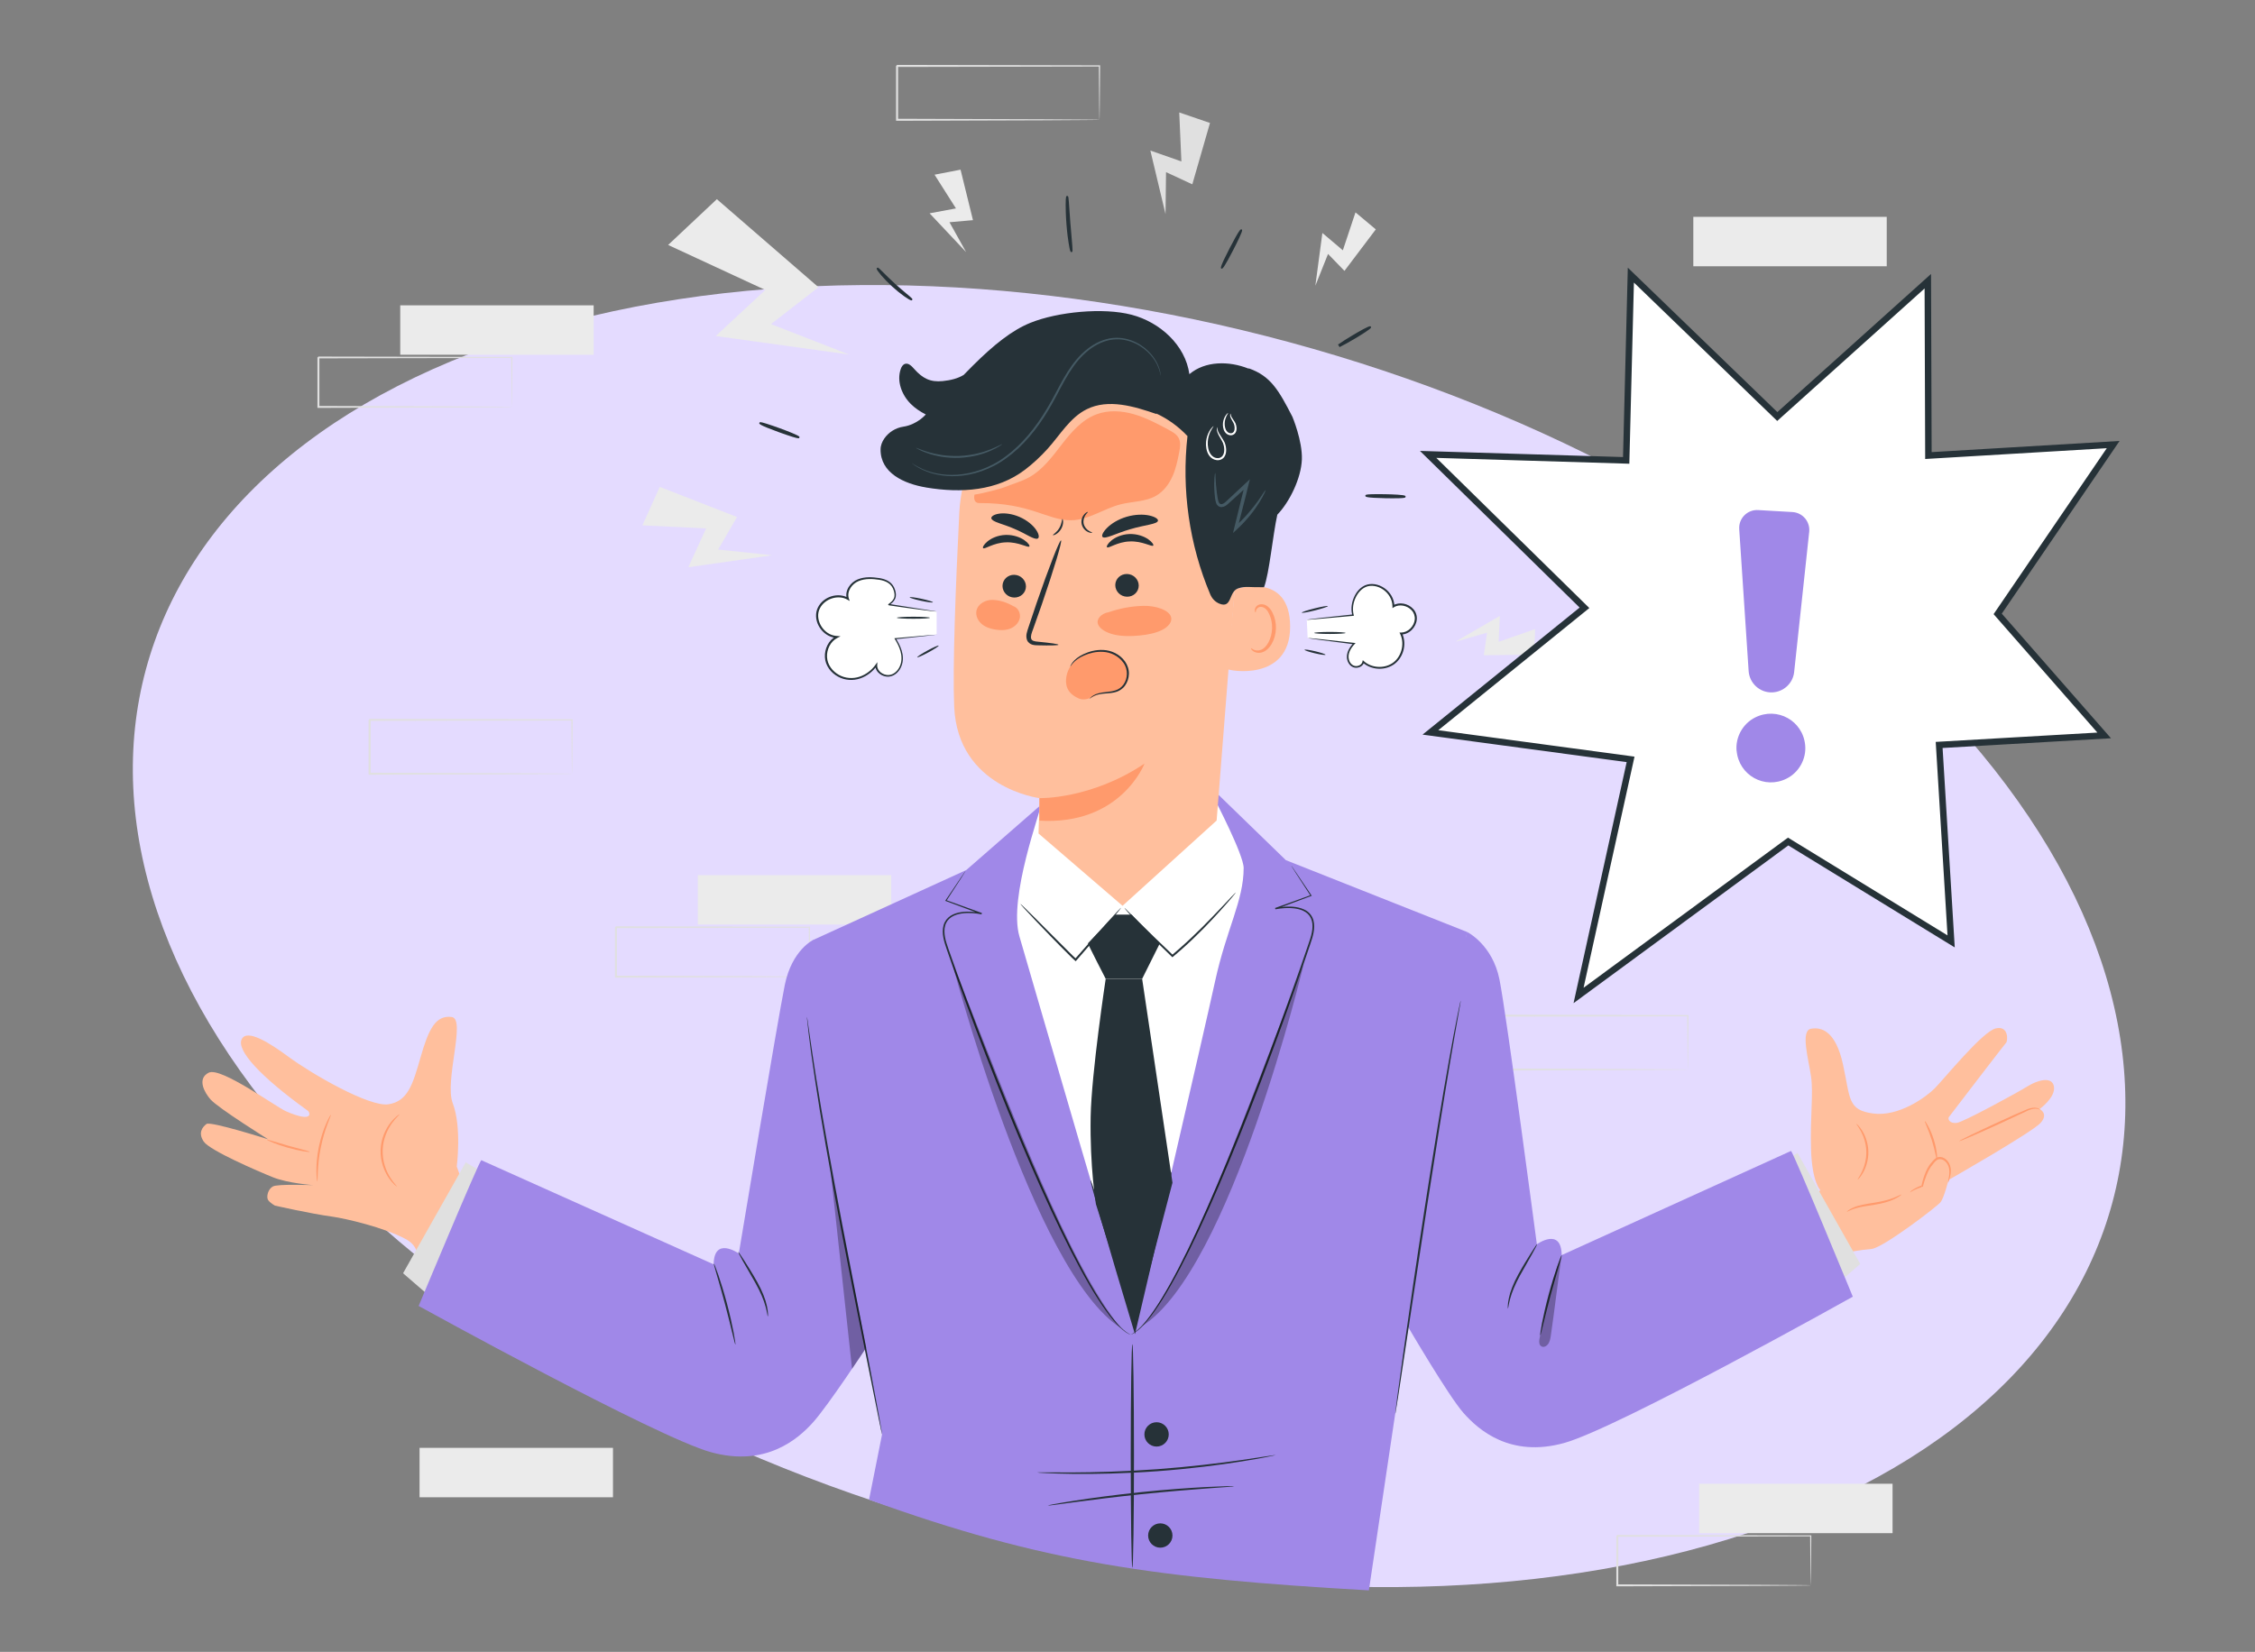 <svg width="696" height="510" viewBox="0 0 696 510" fill="none" xmlns="http://www.w3.org/2000/svg">
<rect x="0" y="0" width="696" height="510" fill="#808080" stroke="none"/>
<g clip-path="url(#clip0_3204_1944)">
<path d="M539.824 473.181C672.766 428.796 694.88 310.367 589.22 208.643C483.559 106.919 290.131 60.437 157.176 104.819C24.234 149.204 2.12 267.633 107.78 369.357C213.441 471.081 406.869 517.563 539.824 473.181Z" fill="#E4DBFF"/>
<path d="M206.219 75.627L221.253 61.496L252.63 88.679L237.96 100.059L262.087 109.464L220.913 103.743L236.214 89.528L206.219 75.627Z" fill="#EBEBEB"/>
<path d="M198.289 162.193L203.636 150.316L227.484 159.624L221.653 169.658L238.396 171.428L212.45 175.124L217.943 163.138L198.289 162.193Z" fill="#EBEBEB"/>
<path d="M288.445 53.933L296.472 52.382L300.303 67.967L293.053 68.609L298.193 77.832L286.918 65.858L295.053 64.343L288.445 53.933Z" fill="#EBEBEB"/>
<path d="M418.369 65.568L424.638 70.816L414.963 83.626L409.895 78.403L405.978 88.219L408.149 71.931L414.465 77.275L418.369 65.568Z" fill="#EBEBEB"/>
<path d="M363.968 34.713L373.461 37.961L368.005 56.903L359.894 53.146L359.736 66.101L355.056 46.48L364.635 49.837L363.968 34.713Z" fill="#E0E0E0"/>
<path d="M473.814 194.224L473.511 202.114L457.979 202.295L458.986 195.327L449.165 198.138L462.914 190.164L462.55 198.151L473.814 194.224Z" fill="#EBEBEB"/>
<path d="M569.535 245.1C569.535 245.1 569.523 244.991 569.511 244.785C569.511 244.555 569.499 244.264 569.487 243.9C569.487 243.088 569.462 241.961 569.438 240.507C569.414 237.538 569.377 233.26 569.329 227.867L569.535 228.073C554.756 228.097 531.247 228.145 504.791 228.206C504.937 228.061 504.464 228.533 505.119 227.879V230.085C505.119 230.824 505.119 231.551 505.119 232.278C505.119 233.744 505.119 235.187 505.119 236.629C505.119 239.501 505.119 242.337 505.119 245.1L504.791 244.773C523.232 244.833 539.358 244.882 550.936 244.918C556.695 244.955 561.327 244.991 564.552 245.015C566.128 245.039 567.353 245.052 568.238 245.064C568.638 245.064 568.953 245.076 569.196 245.088C569.414 245.088 569.535 245.1 569.535 245.112C569.535 245.112 569.438 245.124 569.232 245.136C568.989 245.136 568.686 245.136 568.311 245.161C567.45 245.161 566.237 245.185 564.697 245.209C561.485 245.233 556.889 245.258 551.155 245.306C539.527 245.342 523.317 245.391 504.791 245.452H504.464V245.124C504.464 242.349 504.464 239.525 504.464 236.653C504.464 235.211 504.464 233.769 504.464 232.302C504.464 231.575 504.464 230.836 504.464 230.109V229.006V228.448V227.927V227.903C505.119 227.237 504.646 227.709 504.803 227.564C531.247 227.612 554.768 227.661 569.547 227.697H569.753V227.903C569.705 233.345 569.668 237.659 569.644 240.665C569.62 242.095 569.608 243.21 569.596 244.009C569.596 244.361 569.584 244.64 569.571 244.858C569.571 245.052 569.559 245.136 569.547 245.136L569.535 245.1Z" fill="#E0E0E0"/>
<path d="M578.313 227.867C578.313 227.867 578.301 227.746 578.289 227.54C578.289 227.298 578.277 226.995 578.265 226.631C578.252 225.783 578.228 224.631 578.204 223.177C578.168 220.159 578.131 215.893 578.071 210.646L578.313 210.888C568.238 210.913 554.525 210.949 539.418 210.985C539.127 211.276 539.818 210.585 539.746 210.658V212.912C539.746 213.664 539.746 214.403 539.746 215.142C539.746 216.621 539.746 218.087 539.746 219.529C539.746 222.414 539.746 225.201 539.746 227.879L539.43 227.564C550.658 227.625 560.333 227.673 567.256 227.71C570.675 227.746 573.415 227.77 575.367 227.794C576.276 227.807 577.004 227.819 577.549 227.831C578.046 227.843 578.313 227.855 578.325 227.867C578.337 227.879 578.095 227.891 577.622 227.904C577.088 227.904 576.385 227.928 575.5 227.94C573.572 227.964 570.857 227.988 567.462 228.025C560.478 228.061 550.742 228.11 539.418 228.17H539.103V227.855C539.103 225.177 539.103 222.377 539.103 219.505C539.103 218.063 539.103 216.596 539.103 215.118C539.103 214.379 539.103 213.627 539.103 212.888V211.761V211.191V210.658V210.634C539.03 210.694 539.734 210.004 539.43 210.294C554.537 210.331 568.25 210.367 578.325 210.391H578.568V210.634C578.519 215.942 578.471 220.256 578.434 223.31C578.41 224.74 578.386 225.88 578.374 226.716C578.362 227.491 578.337 227.879 578.325 227.867H578.313Z" fill="#E0E0E0"/>
<path d="M275.072 270.187H215.372V285.444H275.072V270.187Z" fill="#EBEBEB"/>
<path d="M249.818 301.514C249.818 301.514 249.818 301.417 249.793 301.236C249.793 301.029 249.793 300.775 249.769 300.448C249.769 299.733 249.745 298.727 249.721 297.442C249.696 294.812 249.66 291.019 249.624 286.244L249.805 286.426C236.178 286.45 214.499 286.499 190.105 286.547C190.239 286.414 189.802 286.838 190.408 286.256V287.238V288.22C190.408 288.874 190.408 289.516 190.408 290.171C190.408 291.468 190.408 292.752 190.408 294.025C190.408 296.57 190.408 299.078 190.408 301.526L190.105 301.236C207.104 301.284 221.98 301.332 232.65 301.369C237.96 301.405 242.228 301.429 245.21 301.454C246.653 301.466 247.793 301.478 248.605 301.49C248.969 301.49 249.26 301.502 249.49 301.514C249.696 301.514 249.793 301.526 249.805 301.538C249.805 301.538 249.721 301.551 249.527 301.563C249.308 301.563 249.029 301.563 248.678 301.587C247.878 301.587 246.762 301.611 245.344 301.623C242.385 301.648 238.142 301.672 232.856 301.708C222.138 301.745 207.188 301.781 190.105 301.841H189.802V301.551C189.802 299.103 189.802 296.594 189.802 294.049C189.802 292.776 189.802 291.492 189.802 290.195C189.802 289.553 189.802 288.898 189.802 288.244V286.317V286.293C190.408 285.699 189.972 286.123 190.105 285.99C214.487 286.038 236.166 286.075 249.805 286.099H249.987V286.281C249.939 291.104 249.914 294.921 249.89 297.588C249.866 298.86 249.854 299.842 249.842 300.545C249.842 300.848 249.83 301.102 249.818 301.296C249.818 301.466 249.805 301.538 249.793 301.538L249.818 301.514Z" fill="#E0E0E0"/>
<path d="M584.133 458.081H524.433V473.339H584.133V458.081Z" fill="#EBEBEB"/>
<path d="M558.89 489.421C558.89 489.421 558.89 489.325 558.866 489.143C558.866 488.937 558.866 488.682 558.842 488.355C558.842 487.64 558.817 486.634 558.793 485.349C558.769 482.72 558.732 478.926 558.696 474.151L558.878 474.333C545.25 474.357 523.572 474.406 499.178 474.454C499.311 474.321 498.875 474.745 499.481 474.164V475.145V476.127C499.481 476.781 499.481 477.424 499.481 478.078C499.481 479.375 499.481 480.659 499.481 481.932C499.481 484.477 499.481 486.986 499.481 489.434L499.178 489.143C516.176 489.191 531.053 489.24 541.722 489.276C547.032 489.312 551.3 489.337 554.283 489.361C555.726 489.373 556.865 489.385 557.678 489.397C558.041 489.397 558.332 489.409 558.563 489.421C558.769 489.421 558.866 489.434 558.878 489.446C558.878 489.446 558.793 489.458 558.599 489.47C558.381 489.47 558.102 489.47 557.75 489.494C556.95 489.494 555.835 489.518 554.416 489.531C551.458 489.555 547.214 489.579 541.928 489.615C531.21 489.652 516.261 489.688 499.178 489.749H498.875V489.458C498.875 487.01 498.875 484.501 498.875 481.956C498.875 480.684 498.875 479.399 498.875 478.102C498.875 477.46 498.875 476.806 498.875 476.151V474.224V474.2C499.481 473.606 499.044 474.03 499.178 473.897C523.56 473.945 545.238 473.982 558.878 474.006H559.06V474.188C559.011 479.011 558.987 482.829 558.963 485.495C558.939 486.767 558.926 487.749 558.914 488.452C558.914 488.755 558.902 489.009 558.89 489.203C558.89 489.373 558.878 489.446 558.866 489.446L558.89 489.421Z" fill="#E0E0E0"/>
<path d="M189.196 447H129.496V462.258H189.196V447Z" fill="#EBEBEB"/>
<path d="M582.338 66.949H522.638V82.207H582.338V66.949Z" fill="#EBEBEB"/>
<path d="M183.231 94.266H123.531V109.524H183.231V94.266Z" fill="#EBEBEB"/>
<path d="M157.988 125.606C157.988 125.606 157.988 125.509 157.964 125.327C157.964 125.121 157.964 124.867 157.94 124.54C157.94 123.825 157.915 122.819 157.891 121.534C157.867 118.904 157.83 115.111 157.794 110.336L157.976 110.518C144.348 110.542 122.67 110.59 98.276 110.639C98.409 110.506 97.973 110.93 98.579 110.348V111.33V112.311C98.579 112.966 98.579 113.608 98.579 114.263C98.579 115.559 98.579 116.844 98.579 118.116C98.579 120.661 98.579 123.17 98.579 125.618L98.276 125.327C115.274 125.376 130.151 125.424 140.82 125.461C146.13 125.497 150.398 125.521 153.381 125.545C154.824 125.558 155.963 125.57 156.776 125.582C157.139 125.582 157.43 125.594 157.661 125.606C157.867 125.606 157.964 125.618 157.976 125.63C157.976 125.63 157.891 125.642 157.697 125.655C157.479 125.655 157.2 125.655 156.848 125.679C156.048 125.679 154.933 125.703 153.514 125.715C150.556 125.739 146.312 125.764 141.026 125.8C130.308 125.836 115.359 125.873 98.276 125.933H97.973V125.642C97.973 123.194 97.973 120.686 97.973 118.141C97.973 116.868 97.973 115.584 97.973 114.287C97.973 113.644 97.973 112.99 97.973 112.336V110.409V110.384C98.579 109.791 98.142 110.215 98.276 110.081C122.658 110.13 144.336 110.166 157.976 110.191H158.158V110.372C158.109 115.196 158.085 119.013 158.061 121.679C158.037 122.952 158.024 123.934 158.012 124.637C158.012 124.939 158 125.194 157.988 125.388C157.988 125.558 157.976 125.63 157.964 125.63L157.988 125.606Z" fill="#E0E0E0"/>
<path d="M176.562 238.883C176.562 238.883 176.55 238.774 176.538 238.58C176.538 238.362 176.538 238.071 176.514 237.732C176.514 236.944 176.49 235.853 176.465 234.46C176.441 231.588 176.405 227.467 176.356 222.256L176.55 222.45C162.292 222.474 139.608 222.522 114.086 222.571C114.231 222.425 113.771 222.886 114.401 222.256V224.389C114.401 225.104 114.401 225.807 114.401 226.51C114.401 227.915 114.401 229.321 114.401 230.703C114.401 233.478 114.401 236.205 114.401 238.883L114.086 238.568C131.872 238.629 147.44 238.677 158.606 238.714C164.171 238.75 168.633 238.786 171.749 238.798C173.265 238.811 174.453 238.835 175.302 238.835C175.69 238.835 175.993 238.847 176.235 238.859C176.441 238.859 176.562 238.871 176.562 238.883C176.562 238.895 176.465 238.895 176.271 238.907C176.041 238.907 175.75 238.907 175.386 238.932C174.55 238.932 173.386 238.956 171.895 238.968C168.791 238.992 164.353 239.017 158.825 239.053C147.61 239.089 131.969 239.138 114.086 239.198H113.771V238.883C113.771 236.205 113.771 233.478 113.771 230.703C113.771 229.309 113.771 227.915 113.771 226.51C113.771 225.807 113.771 225.104 113.771 224.389V223.322V222.789V222.292V222.268C114.413 221.626 113.953 222.086 114.098 221.941C139.62 221.989 162.304 222.038 176.562 222.062H176.756V222.256C176.708 227.503 176.672 231.672 176.647 234.569C176.623 235.95 176.611 237.029 176.599 237.793C176.599 238.132 176.587 238.398 176.575 238.617C176.575 238.798 176.562 238.883 176.55 238.883H176.562Z" fill="#E0E0E0"/>
<path d="M339.355 36.979C339.355 36.979 339.343 36.87 339.331 36.676C339.331 36.458 339.331 36.179 339.307 35.828C339.307 35.04 339.283 33.949 339.258 32.556C339.234 29.683 339.198 25.563 339.149 20.352L339.343 20.545C325.085 20.57 302.4 20.618 276.879 20.667C277.024 20.521 276.564 20.982 277.194 20.352V22.485C277.194 23.2 277.194 23.902 277.194 24.605C277.194 26.011 277.194 27.417 277.194 28.799C277.194 31.574 277.194 34.301 277.194 36.979L276.879 36.664C294.665 36.724 310.233 36.773 321.399 36.809C326.964 36.846 331.426 36.882 334.542 36.894C336.058 36.906 337.246 36.931 338.094 36.931C338.482 36.931 338.785 36.943 339.028 36.955C339.234 36.955 339.355 36.967 339.355 36.979C339.355 36.979 339.258 36.991 339.064 37.003C338.834 37.003 338.543 37.003 338.179 37.027C337.343 37.027 336.179 37.052 334.687 37.064C331.584 37.088 327.146 37.112 321.617 37.149C310.403 37.185 294.762 37.233 276.879 37.294H276.564V36.979C276.564 34.301 276.564 31.574 276.564 28.799C276.564 27.417 276.564 26.011 276.564 24.605C276.564 23.902 276.564 23.2 276.564 22.485V21.418V20.885V20.388V20.364C277.206 19.721 276.745 20.182 276.891 20.036C302.413 20.085 325.097 20.133 339.355 20.158H339.549V20.352C339.501 25.599 339.464 29.768 339.44 32.664C339.416 34.046 339.404 35.125 339.392 35.888C339.392 36.228 339.38 36.494 339.367 36.712C339.367 36.894 339.355 36.979 339.343 36.979H339.355Z" fill="#E0E0E0"/>
<path d="M520.953 330.201C520.953 330.201 520.941 330.092 520.929 329.898C520.929 329.68 520.929 329.389 520.905 329.049C520.905 328.262 520.88 327.171 520.856 325.777C520.832 322.905 520.795 318.784 520.747 313.573L520.941 313.767C506.683 313.791 483.998 313.84 458.477 313.888C458.622 313.743 458.161 314.203 458.792 313.573V315.706C458.792 316.421 458.792 317.124 458.792 317.827C458.792 319.233 458.792 320.639 458.792 322.02C458.792 324.796 458.792 327.522 458.792 330.201L458.477 329.886C476.263 329.946 491.831 329.995 502.997 330.031C508.562 330.067 513.024 330.104 516.14 330.116C517.655 330.128 518.843 330.152 519.692 330.152C520.08 330.152 520.383 330.164 520.626 330.176C520.832 330.176 520.953 330.189 520.953 330.201C520.953 330.201 520.856 330.213 520.662 330.225C520.432 330.225 520.141 330.225 519.777 330.249C518.94 330.249 517.777 330.273 516.285 330.285C513.181 330.31 508.744 330.334 503.215 330.37C492 330.407 476.36 330.455 458.477 330.516H458.161V330.201C458.161 327.522 458.161 324.796 458.161 322.02C458.161 320.627 458.161 319.233 458.161 317.827C458.161 317.124 458.161 316.421 458.161 315.706V314.64V314.106V313.61V313.585C458.804 312.943 458.343 313.404 458.489 313.258C484.01 313.307 506.695 313.355 520.953 313.379H521.147V313.573C521.099 318.821 521.062 322.99 521.038 325.886C521.014 327.268 521.002 328.346 520.989 329.11C520.989 329.449 520.977 329.716 520.965 329.934C520.965 330.116 520.953 330.201 520.941 330.201H520.953Z" fill="#E0E0E0"/>
<path d="M246.726 134.853L246.774 134.962L246.738 135.095C246.689 135.228 246.641 135.313 246.411 135.313C246.144 135.313 245.623 135.18 244.556 134.853C243.416 134.501 241.925 133.98 240.336 133.41C234.153 131.144 234.262 130.853 234.371 130.563C234.48 130.26 234.614 130.199 236.554 130.805C237.693 131.156 239.197 131.677 240.773 132.247C242.907 133.035 246.532 134.416 246.726 134.841V134.853ZM279.874 90.739C278.916 89.927 277.594 88.824 276.212 87.564C274.818 86.291 273.593 85.092 272.708 84.207C271.084 82.595 270.987 82.498 270.708 82.728L270.586 82.825V82.971C270.562 83.456 272.89 86.219 275.376 88.473C277.825 90.715 280.734 92.739 281.28 92.739C281.28 92.739 281.292 92.739 281.304 92.739L281.462 92.715L281.535 92.606C281.741 92.302 281.632 92.206 279.886 90.739H279.874ZM330.383 69.119C330.262 67.555 330.165 66.089 330.08 64.841C329.777 60.49 329.801 60.502 329.377 60.502C329.074 60.502 328.929 60.502 328.916 63.265C328.916 64.283 328.941 66.416 329.159 69.228C329.377 72.039 329.68 74.148 329.85 75.154C330.238 77.553 330.396 77.82 330.626 77.82C330.662 77.82 330.699 77.82 330.735 77.82C331.123 77.76 331.135 77.76 330.759 73.421C330.65 72.173 330.517 70.706 330.396 69.143L330.383 69.119ZM383.33 70.9L383.221 70.84C382.954 70.694 382.676 70.561 379.547 76.596C376.432 82.644 376.71 82.789 376.977 82.922C377.013 82.947 377.062 82.959 377.11 82.959C377.401 82.959 377.996 82.292 380.651 77.154C381.73 75.057 383.524 71.47 383.379 71.021L383.33 70.888V70.9ZM423.159 101.137L423.183 100.992L423.037 100.762L422.916 100.725C422.431 100.616 419.315 102.41 417.496 103.501C415.738 104.543 414.114 105.585 413.253 106.203L412.974 106.336L412.998 106.385L413.471 107.185L413.726 107.015C414.672 106.567 416.357 105.634 418.139 104.567C419.97 103.476 423.049 101.586 423.171 101.125L423.159 101.137ZM433.816 153.189L433.731 153.092C433.404 152.753 429.766 152.619 427.632 152.583C426.056 152.547 424.565 152.547 423.437 152.583C421.619 152.644 421.425 152.728 421.413 153.068C421.413 153.371 421.4 153.686 427.608 153.819C428.348 153.831 429.075 153.843 429.754 153.843C430.518 153.843 431.209 153.843 431.803 153.819C433.622 153.758 433.828 153.674 433.828 153.334V153.189H433.816Z" fill="#263238"/>
<path d="M547.885 127.948L548.555 128.596L549.248 127.972L595.015 86.818L595.195 139.588L595.199 140.646L596.254 140.583L652.228 137.257L617.019 188.891L616.582 189.531L617.093 190.113L649.45 227.048L599.515 229.931L598.514 229.989L598.575 230.991L602.211 290.642L552.48 260.158L551.907 259.807L551.365 260.205L487.219 307.33L503.043 235.506L503.277 234.445L502.2 234.3L441.496 226.122L488.176 188.356L489.048 187.65L488.248 186.865L440.791 140.287L500.91 142.108L501.915 142.139L501.94 141.134L503.361 84.935L547.885 127.948Z" fill="white" stroke="#263238" stroke-width="2"/>
<path d="M558.408 164.179L553.763 207.46C553.388 211.001 550.433 213.697 546.867 213.767C543.114 213.838 539.971 210.93 539.713 207.179L536.805 163.359C536.594 160.03 539.315 157.286 542.645 157.474L553.224 158.084C556.391 158.271 558.736 161.061 558.408 164.203V164.179Z" fill="#A088E8"/>
<path d="M536.007 231.796C536.687 239.369 544.639 243.8 551.441 240.377C555.241 238.478 557.563 234.305 557.164 230.085C556.484 222.512 548.533 218.104 541.731 221.503C537.931 223.402 535.609 227.552 535.984 231.796H536.007Z" fill="#A088E8"/>
<path d="M561.861 367.479C561.861 367.479 559.278 365.043 558.975 354.863C558.672 344.683 559.739 337.69 558.975 332.37C558.211 327.049 555.665 318.239 558.914 317.621C562.164 317.015 566.577 318.227 568.856 328.722C571.136 339.205 570.226 342.707 578.131 343.774C586.036 344.84 594.402 338.757 597.142 336.018C599.882 333.279 611.898 318.433 615.996 317.5C620.106 316.566 619.669 321.426 619.208 321.887C618.748 322.347 603.483 342.295 601.543 344.84C601.034 345.519 601.846 346.973 603.98 346.67C606.114 346.367 622.834 337.242 625.731 335.424C628.617 333.594 633.333 332.079 633.939 335.424C634.546 338.769 629.526 342.404 629.526 342.404C629.526 342.404 632.412 343.786 629.829 346.67C627.247 349.555 601.398 364.304 601.398 364.304C601.398 364.304 600.028 369.781 598.961 371.139C597.894 372.508 581.175 385.27 577.671 385.585C574.179 385.888 570.214 386.651 570.214 386.651L564.734 389.839C564.734 389.839 556.368 376.932 558.866 369.745C559.06 369.2 561.836 367.503 561.836 367.503L561.861 367.479Z" fill="#FFBF9D"/>
<path d="M601.265 365.176C601.265 365.176 601.265 364.825 601.386 364.219C601.495 363.613 601.689 362.74 601.665 361.662C601.665 360.607 601.289 359.298 600.234 358.426C599.725 358.014 599.009 357.759 598.355 357.905C597.7 358.05 597.191 358.68 596.669 359.335C595.627 360.462 595.057 361.746 594.56 362.995C594.075 364.231 593.723 365.406 593.469 366.412L593.008 366.303C592.972 366.412 593.069 366.521 593.141 366.533C593.141 366.533 593.178 366.533 593.166 366.533C593.153 366.533 593.117 366.533 593.093 366.533L592.887 366.582C592.741 366.618 592.608 366.667 592.474 366.715C592.208 366.812 591.953 366.909 591.711 367.006C591.238 367.2 590.838 367.394 590.51 367.551C590.183 367.721 589.953 367.854 589.795 367.964C589.637 368.073 589.613 368.145 589.589 368.157C589.48 368.121 589.746 367.709 590.377 367.321C590.692 367.115 591.08 366.885 591.553 366.655C591.783 366.534 592.038 366.412 592.317 366.303C592.45 366.243 592.596 366.182 592.753 366.134C592.826 366.109 592.911 366.085 592.996 366.061C593.044 366.061 593.093 366.037 593.153 366.037C593.178 366.037 593.238 366.037 593.287 366.049C593.396 366.073 593.505 366.218 593.469 366.376L593.008 366.267C593.226 365.225 593.541 364.025 594.014 362.74C594.475 361.48 595.118 360.038 596.184 358.886C596.706 358.256 597.276 357.481 598.221 357.25C599.143 357.056 600.004 357.42 600.61 357.929C601.834 358.983 602.162 360.498 602.113 361.613C602.077 362.752 601.81 363.637 601.628 364.231C601.434 364.825 601.301 365.14 601.265 365.128V365.176Z" fill="#FF9A6C"/>
<path d="M629.732 342.671C629.732 342.671 629.405 342.44 628.738 342.331C628.083 342.198 627.101 342.343 625.986 342.816C623.585 343.943 620.578 345.337 617.244 346.9C613.813 348.476 610.697 349.869 608.43 350.839C606.163 351.82 604.732 352.378 604.696 352.305C604.659 352.22 606.017 351.518 608.236 350.439C610.455 349.36 613.546 347.906 616.978 346.331C620.421 344.767 623.5 343.349 625.816 342.404C626.992 341.968 628.083 341.871 628.787 342.089C629.49 342.295 629.744 342.658 629.72 342.671H629.732Z" fill="#FF9A6C"/>
<path d="M586.885 368.799C586.922 368.86 586.146 369.502 584.666 370.217C583.199 370.932 580.993 371.575 578.556 371.95C576.107 372.326 573.924 372.629 572.421 373.138C570.905 373.623 570.081 374.192 570.02 374.108C569.972 374.059 570.736 373.332 572.263 372.714C573.779 372.071 576.034 371.684 578.447 371.32C580.871 370.944 583.005 370.399 584.485 369.805C585.964 369.224 586.837 368.714 586.885 368.799Z" fill="#FF9A6C"/>
<path d="M597.858 358.123C597.664 358.147 597.3 355.336 596.257 352.039C595.227 348.731 593.929 346.21 594.099 346.125C594.232 346.04 595.809 348.464 596.863 351.845C597.93 355.227 598.015 358.123 597.858 358.123Z" fill="#FF9A6C"/>
<path d="M573.367 364.17C573.282 364.11 573.948 363.286 574.664 361.771C575.379 360.28 576.094 358.026 576.034 355.493C575.973 352.96 575.161 350.743 574.373 349.288C573.585 347.822 572.882 347.022 572.954 346.961C573.003 346.913 573.839 347.604 574.749 349.07C575.67 350.512 576.592 352.815 576.664 355.481C576.725 358.147 575.913 360.486 575.064 361.977C574.215 363.492 573.415 364.219 573.367 364.17Z" fill="#FF9A6C"/>
<path d="M84.891 372.217C84.891 372.217 95.742 374.689 102.556 375.623C106.411 376.144 118.645 378.931 125.422 382.652C130.393 385.379 128.878 390.99 128.878 390.99L143.778 367.988L140.978 360.134C140.978 360.134 142.566 348.015 139.741 340.623C137.098 333.727 143.924 314.567 139.426 313.985C134.467 313.343 132.297 317.705 129.823 326.371C127.35 335.048 125.798 340.005 119.906 340.926C114.013 341.859 96.142 331.509 89.037 326.262C83.375 322.08 76.246 317.524 74.609 320.832C72.9 324.262 80.393 332.394 94.918 342.865C95.621 343.204 97.197 346.949 88.31 343.107C85.133 341.725 68.147 329.303 64.425 331.17C60.703 333.024 63.14 337.351 64.971 339.423C67.395 342.162 82.781 351.748 82.781 351.748C82.781 351.748 64.971 346.076 63.734 347.009C62.497 347.943 61.03 349.748 62.897 352.463C64.752 355.19 79.665 361.637 84.309 363.491C88.952 365.346 96.675 365.891 96.675 365.891C95.609 365.891 85.764 365.491 84.236 366.291C82.708 367.091 82.175 369.478 82.708 370.411C83.242 371.345 84.891 372.229 84.891 372.229V372.217Z" fill="#FFBF9D"/>
<path d="M122.537 366.351C122.537 366.351 122.221 366.17 121.737 365.733C121.264 365.297 120.621 364.594 119.966 363.625C118.657 361.722 117.348 358.595 117.469 354.996C117.602 351.384 119.13 348.354 120.573 346.561C121.3 345.652 121.979 344.997 122.488 344.585C122.997 344.173 123.301 343.992 123.325 344.028C123.398 344.113 122.258 344.985 120.936 346.827C119.627 348.645 118.233 351.578 118.111 355.02C117.99 358.462 119.166 361.492 120.354 363.394C121.543 365.333 122.622 366.279 122.537 366.351Z" fill="#FF9A6C"/>
<path d="M102.119 344.174C102.204 344.222 101.731 345.301 101.065 347.094C100.398 348.888 99.597 351.397 99.016 354.257C98.434 357.105 98.191 359.735 98.106 361.649C98.009 363.564 98.034 364.752 97.936 364.752C97.864 364.752 97.682 363.576 97.658 361.637C97.633 359.71 97.803 357.02 98.397 354.123C98.991 351.227 99.876 348.694 100.652 346.925C101.428 345.155 102.047 344.137 102.119 344.162V344.174Z" fill="#FF9A6C"/>
<path d="M95.597 355.602C95.572 355.771 92.505 355.383 88.855 354.341C85.206 353.311 82.393 352.038 82.454 351.893C82.514 351.723 85.4 352.717 89.025 353.735C92.638 354.765 95.621 355.42 95.584 355.602H95.597Z" fill="#FF9A6C"/>
<path d="M567.159 396.274L574.155 390.226L554.78 355.917C554.731 356.244 549.178 359.104 549.178 359.104L567.159 396.274Z" fill="#E0E0E0"/>
<path d="M552.792 355.336C553.616 355.954 571.863 400.334 571.863 400.334C571.863 400.334 499.469 440.848 482.81 445.49C466.151 450.131 456.319 441.466 451.675 436.194C447.031 430.922 434.555 409.569 434.555 409.569L448.123 308.665L452.79 287.711C452.79 287.711 460.623 291.541 462.805 302.387C464.987 313.234 474.347 384.155 474.347 384.155C474.347 384.155 481.889 378.713 482.01 387.5L552.792 355.336Z" fill="#A088E8"/>
<path d="M475.39 412.247C475.305 412.234 475.499 410.804 475.924 408.526C476.36 406.248 477.063 403.109 477.985 399.679C478.906 396.249 479.876 393.195 480.64 391.002C481.392 388.808 481.937 387.475 482.01 387.499C482.095 387.524 481.707 388.917 481.064 391.135C480.422 393.365 479.524 396.431 478.603 399.849C477.682 403.266 476.918 406.369 476.372 408.623C475.827 410.877 475.487 412.271 475.402 412.259L475.39 412.247Z" fill="#263238"/>
<path d="M465.412 404.03C465.412 404.03 465.351 403.714 465.375 403.157C465.412 402.599 465.484 401.775 465.703 400.794C466.103 398.806 467.121 396.188 468.588 393.498C470.055 390.808 471.534 388.481 472.589 386.784C473.656 385.099 474.347 384.069 474.42 384.118C474.493 384.166 473.935 385.269 472.965 387.014C472.019 388.772 470.589 391.135 469.134 393.801C467.679 396.455 466.624 398.988 466.127 400.903C465.594 402.805 465.521 404.042 465.4 404.042L465.412 404.03Z" fill="#263238"/>
<path d="M131.4 399.146L124.404 393.098L143.778 358.789C143.827 359.116 149.38 361.976 149.38 361.976L131.4 399.146Z" fill="#E0E0E0"/>
<path d="M148.543 358.196C147.719 358.814 129.217 403.194 129.217 403.194C129.217 403.194 202.581 443.708 219.458 448.35C236.335 452.992 246.301 444.326 251.006 439.055C255.71 433.783 267.349 416.065 267.349 416.065L251.054 290.159C251.054 290.159 244.446 293.225 242.228 304.072C240.009 314.919 228.03 387.003 228.03 387.003C228.03 387.003 220.38 381.561 220.271 390.348L148.543 358.184V358.196Z" fill="#A088E8"/>
<path d="M321.278 248.505L298.242 268.611L250.957 290.207L254.898 352.245L272.247 442.847L268.228 463C321.936 482.45 356.743 487.241 422.5 491L452.79 287.723L396.873 265.557L375.971 245.27L321.278 248.505Z" fill="#A088E8"/>
<path d="M321.278 248.505C321.448 249.79 311.13 277.094 314.646 289.104C318.162 301.126 349.77 410.15 350.243 409.568C350.716 408.987 371.533 319.002 375.049 302.884C378.565 286.765 383.852 278.064 383.852 267.969C383.852 263.897 374.916 246.748 374.916 246.748L321.278 248.517V248.505Z" fill="white"/>
<path d="M335.779 291.225C336.07 292.11 341.271 302.193 341.271 302.193H352.522L357.954 291.298L349.249 282.366H344.217L335.791 291.225H335.779Z" fill="#263238"/>
<path d="M341.271 302.193C341.271 302.193 336.87 331.231 336.627 344.792C336.361 360.329 338.252 371.757 338.252 371.757L350.231 409.569L361.882 365.14L352.522 302.205H341.271V302.193Z" fill="#263238"/>
<path d="M361.555 361.795C361.64 361.819 361.409 363.14 360.912 365.528C360.355 368.121 359.615 371.514 358.718 375.611C356.814 384.118 354.111 395.837 351.043 408.781C350.97 409.096 350.898 409.411 350.825 409.702L350.304 411.895L349.649 409.738C345.878 397.207 342.532 385.888 340.168 377.695C339.052 373.744 338.143 370.472 337.44 367.976C336.821 365.673 336.518 364.401 336.591 364.376C336.676 364.352 337.125 365.588 337.876 367.842C338.676 370.315 339.719 373.538 340.98 377.453C343.55 385.585 347.018 396.868 350.801 409.399L349.625 409.435C349.697 409.144 349.77 408.829 349.843 408.514C352.91 395.583 355.747 383.876 357.869 375.429C358.912 371.369 359.773 368 360.44 365.431C361.07 363.08 361.458 361.783 361.543 361.807L361.555 361.795Z" fill="#263238"/>
<path d="M226.988 415.119C226.903 415.131 226.551 413.725 225.993 411.447C225.448 409.169 224.672 406.03 223.762 402.576C222.841 399.122 221.944 396.007 221.289 393.765C220.634 391.511 220.234 390.117 220.319 390.093C220.404 390.069 220.95 391.414 221.713 393.632C222.477 395.85 223.447 398.952 224.369 402.418C225.29 405.884 225.993 409.059 226.43 411.362C226.866 413.665 227.06 415.107 226.988 415.131V415.119Z" fill="#263238"/>
<path d="M236.99 406.429C236.881 406.429 236.808 405.193 236.262 403.29C235.753 401.375 234.686 398.842 233.207 396.188C231.74 393.534 230.297 391.159 229.327 389.414C228.345 387.669 227.788 386.566 227.86 386.517C227.933 386.469 228.636 387.499 229.715 389.183C230.782 390.88 232.274 393.195 233.765 395.885C235.256 398.564 236.287 401.194 236.699 403.181C236.917 404.163 237.002 404.987 237.038 405.544C237.051 406.114 237.038 406.417 237.002 406.429H236.99Z" fill="#263238"/>
<path d="M249.054 313.924C249.054 313.924 249.09 314.033 249.126 314.251C249.163 314.506 249.223 314.833 249.284 315.233C249.417 316.142 249.599 317.402 249.83 319.014C250.302 322.298 250.981 327.037 251.927 332.89C253.782 344.597 256.668 360.716 260.05 378.482C263.482 396.225 266.585 412.282 268.84 423.965C269.92 429.758 270.793 434.46 271.411 437.769C271.69 439.369 271.908 440.629 272.066 441.526C272.126 441.926 272.175 442.253 272.223 442.508C272.26 442.726 272.26 442.847 272.26 442.847C272.26 442.847 272.211 442.738 272.163 442.52C272.102 442.265 272.029 441.95 271.944 441.55C271.762 440.653 271.496 439.393 271.168 437.817C270.502 434.521 269.568 429.831 268.404 424.05C266.076 412.428 262.827 396.37 259.432 378.604C256.049 360.837 253.224 344.694 251.491 332.963C250.593 327.097 249.975 322.347 249.587 319.05C249.405 317.438 249.26 316.166 249.163 315.257C249.126 314.857 249.09 314.53 249.066 314.263C249.054 314.045 249.042 313.924 249.066 313.924H249.054Z" fill="#263238"/>
<path d="M348.958 412.089C348.958 412.089 348.352 411.907 347.382 411.24C346.412 410.562 345.114 409.386 343.672 407.665C340.762 404.248 337.258 398.782 333.451 391.777C325.825 377.743 316.877 357.553 307.869 334.951C303.043 322.831 298.666 311.246 294.908 300.787C293.974 298.169 293.065 295.636 292.228 293.164C291.404 290.74 290.543 288.147 291.234 285.65C291.404 285.032 291.695 284.474 292.059 283.965C292.447 283.481 292.907 283.056 293.416 282.729C294.447 282.087 295.587 281.76 296.702 281.602C298.945 281.299 301.079 281.505 303.043 281.893L302.922 282.293C298.606 280.681 294.944 279.312 291.925 278.185L291.743 278.112L291.852 277.954C293.841 275.009 295.368 272.731 296.435 271.156C296.945 270.404 297.333 269.835 297.624 269.41C297.89 269.023 298.036 268.817 298.024 268.841C298.06 268.829 297.927 269.059 297.684 269.459C297.417 269.895 297.042 270.477 296.557 271.252C295.526 272.84 294.035 275.143 292.095 278.124L292.022 277.894C295.053 278.984 298.727 280.318 303.067 281.881L302.946 282.281C301.031 281.917 298.909 281.723 296.763 282.038C295.696 282.196 294.617 282.523 293.671 283.117C293.198 283.42 292.798 283.808 292.447 284.244C292.131 284.705 291.865 285.214 291.719 285.771C291.392 286.886 291.464 288.11 291.671 289.322C291.889 290.534 292.313 291.734 292.737 292.97C293.586 295.43 294.496 297.975 295.441 300.581C299.224 311.015 303.625 322.589 308.451 334.696C317.459 357.286 326.322 377.489 333.839 391.547C337.585 398.576 341.029 404.054 343.854 407.495C345.248 409.229 346.509 410.416 347.442 411.119C348.388 411.81 348.97 412.04 348.946 412.076L348.958 412.089Z" fill="#263238"/>
<path d="M348.958 412.089C348.958 412.089 349.528 411.823 350.473 411.12C351.407 410.405 352.656 409.193 354.05 407.436C356.851 403.945 360.221 398.383 363.883 391.269C371.23 377.029 379.814 356.596 388.544 333.764C393.224 321.487 397.491 309.768 401.177 299.224C402.087 296.582 402.972 294.013 403.82 291.541C404.233 290.292 404.681 289.093 404.899 287.869C405.13 286.657 405.203 285.421 404.899 284.294C404.608 283.166 403.905 282.209 402.972 281.603C402.038 280.997 400.947 280.67 399.868 280.5C397.71 280.185 395.576 280.367 393.66 280.731L393.539 280.331C397.867 278.767 401.553 277.434 404.584 276.343L404.511 276.562C402.584 273.58 401.08 271.278 400.05 269.69C399.565 268.926 399.201 268.333 398.922 267.896C398.68 267.496 398.546 267.266 398.583 267.278C398.57 267.254 398.716 267.46 398.983 267.848C399.274 268.272 399.662 268.842 400.171 269.593C401.226 271.169 402.766 273.447 404.754 276.392L404.863 276.549L404.681 276.622C401.662 277.749 398.001 279.119 393.684 280.731L393.563 280.331C395.539 279.931 397.685 279.725 399.941 280.04C401.056 280.209 402.208 280.537 403.238 281.191C404.269 281.845 405.069 282.924 405.397 284.16C406.039 286.669 405.178 289.274 404.342 291.71C403.493 294.195 402.62 296.764 401.723 299.418C398.061 309.986 393.818 321.717 389.138 333.994C380.408 356.838 371.752 377.271 364.283 391.487C360.561 398.589 357.118 404.139 354.244 407.605C352.826 409.351 351.528 410.55 350.558 411.229C349.576 411.908 348.97 412.089 348.97 412.089H348.958Z" fill="#263238"/>
<path d="M349.5 484C349.231 484 349 468.55 349 449.5C349 430.45 349.231 415 349.5 415C349.769 415 350 430.444 350 449.5C350 468.556 349.769 484 349.5 484Z" fill="#263238"/>
<path d="M346.036 280.233C346.036 280.233 345.709 280.73 345.03 281.554C344.266 282.463 343.296 283.627 342.12 285.044C339.634 287.977 336.142 292.025 332.226 296.521L332.02 296.764L331.79 296.57C331.414 296.255 331.062 295.903 330.699 295.552C326.201 291.116 322.272 286.996 319.423 284.002C318.077 282.56 316.95 281.36 316.089 280.427C315.313 279.567 314.901 279.082 314.925 279.058C314.961 279.033 315.434 279.458 316.259 280.257C317.168 281.154 318.332 282.306 319.738 283.687C322.672 286.596 326.649 290.68 331.135 295.091C331.499 295.443 331.85 295.782 332.178 296.061L331.741 296.109C335.67 291.625 339.21 287.626 341.792 284.766C343.029 283.408 344.06 282.281 344.86 281.409C345.587 280.621 346.012 280.209 346.036 280.233Z" fill="#263238"/>
<path d="M381.451 275.531C381.451 275.531 381.063 276.101 380.263 277.034C379.463 277.979 378.299 279.325 376.819 280.961C373.873 284.233 369.69 288.693 364.635 293.152C363.774 293.916 362.901 294.655 362.076 295.358L361.858 295.54L361.652 295.346C357.384 291.225 353.626 287.553 351.043 284.814C349.746 283.445 348.727 282.33 348.048 281.542C347.37 280.755 347.018 280.306 347.042 280.282C347.079 280.258 347.479 280.658 348.206 281.397C349.018 282.209 350.061 283.263 351.334 284.536C354.002 287.19 357.796 290.801 362.076 294.91H361.664C362.476 294.195 363.337 293.455 364.21 292.704C369.242 288.268 373.449 283.869 376.48 280.682C377.935 279.143 379.135 277.87 380.069 276.889C380.917 275.992 381.402 275.519 381.439 275.543L381.451 275.531Z" fill="#263238"/>
<path d="M450.838 309.004C450.838 309.004 450.838 309.113 450.802 309.344C450.766 309.598 450.717 309.913 450.644 310.313C450.487 311.21 450.268 312.446 449.99 314.022C449.396 317.233 448.607 321.887 447.625 327.643C445.673 339.157 443.127 355.081 440.411 372.69C437.744 390.287 435.319 406.224 433.561 417.81C432.688 423.542 431.985 428.208 431.488 431.48C431.233 433.055 431.039 434.304 430.894 435.188C430.821 435.588 430.773 435.903 430.724 436.158C430.688 436.376 430.651 436.485 430.651 436.485C430.651 436.485 430.651 436.376 430.664 436.146C430.688 435.891 430.724 435.576 430.773 435.176C430.882 434.279 431.039 433.031 431.245 431.444C431.694 428.159 432.337 423.493 433.125 417.737C434.749 406.175 437.065 390.202 439.793 372.581C442.509 354.972 445.128 339.048 447.189 327.546C448.232 321.802 449.08 317.148 449.747 313.949C450.074 312.385 450.329 311.149 450.511 310.265C450.596 309.877 450.669 309.562 450.729 309.307C450.778 309.089 450.814 308.98 450.826 308.992L450.838 309.004Z" fill="#263238"/>
<g opacity="0.3">
<path d="M262.985 422.621C262.985 422.621 256.28 360.789 256.328 361.044C256.377 361.286 267.361 416.089 267.361 416.089L262.985 422.633V422.621Z" fill="black"/>
</g>
<path d="M393.83 449.187C393.83 449.187 393.587 449.271 393.102 449.38C392.557 449.489 391.854 449.635 390.993 449.817C389.15 450.192 386.483 450.665 383.173 451.198C376.553 452.265 367.363 453.465 357.154 454.216C346.945 454.955 337.67 455.125 330.965 455.028C327.607 454.979 324.903 454.907 323.024 454.81C322.139 454.761 321.424 454.725 320.866 454.689C320.369 454.652 320.114 454.628 320.114 454.604C320.114 454.579 320.369 454.567 320.866 454.567C321.424 454.567 322.139 454.567 323.024 454.567C324.891 454.592 327.607 454.604 330.953 454.592C337.646 454.567 346.897 454.337 357.093 453.598C367.278 452.846 376.468 451.719 383.1 450.774C386.41 450.301 389.089 449.889 390.944 449.599C391.817 449.465 392.52 449.368 393.078 449.283C393.563 449.223 393.83 449.199 393.83 449.211V449.187Z" fill="#263238"/>
<path d="M380.942 458.845C380.942 458.845 380.736 458.893 380.36 458.942C379.899 458.978 379.353 459.027 378.674 459.087C377.11 459.196 375.025 459.354 372.491 459.536C367.266 459.924 360.064 460.505 352.11 461.329C344.169 462.153 336.991 463.062 331.802 463.753C329.28 464.093 327.207 464.371 325.655 464.577C324.988 464.662 324.43 464.723 323.982 464.783C323.594 464.82 323.4 464.832 323.388 464.808C323.388 464.783 323.582 464.735 323.958 464.65C324.406 464.565 324.952 464.456 325.619 464.323C327.061 464.056 329.147 463.705 331.741 463.305C336.918 462.493 344.096 461.523 352.05 460.687C360.003 459.863 367.229 459.354 372.467 459.087C375.086 458.954 377.207 458.869 378.662 458.833C379.329 458.833 379.887 458.809 380.348 458.809C380.736 458.809 380.942 458.821 380.942 458.845Z" fill="#263238"/>
<g opacity="0.3">
<path d="M293.61 296.315C293.61 296.315 318.72 392.808 346.024 410.041C330.286 391.341 311.651 341.823 293.61 296.315Z" fill="black"/>
</g>
<g opacity="0.3">
<path d="M402.414 297.552C402.414 297.552 379.863 392.129 352.547 409.363C368.284 390.663 384.373 343.047 402.414 297.552Z" fill="black"/>
</g>
<g opacity="0.3">
<path d="M475.196 413.107C475.051 413.798 474.941 414.804 475.39 415.349C476.033 416.125 477.003 415.895 477.669 415.131C478.336 414.38 478.518 413.313 478.664 412.32C479.864 404.163 480.81 395.656 482.01 387.512C479.864 392.323 478.797 397.68 477.463 402.927C476.566 406.454 475.948 409.617 475.196 413.119V413.107Z" fill="black"/>
</g>
<path d="M360.731 442.848C360.731 444.92 359.045 446.605 356.972 446.605C354.899 446.605 353.214 444.92 353.214 442.848C353.214 440.775 354.899 439.091 356.972 439.091C359.045 439.091 360.731 440.775 360.731 442.848Z" fill="#263238"/>
<path d="M361.882 474.067C361.882 476.139 360.197 477.823 358.124 477.823C356.051 477.823 354.365 476.139 354.365 474.067C354.365 471.994 356.051 470.31 358.124 470.31C360.197 470.31 361.882 471.994 361.882 474.067Z" fill="#263238"/>
<path d="M403.335 191.365C403.153 191.328 417.606 189.91 417.606 189.91C416.563 186.299 418.879 181.136 422.601 180.627C426.335 180.118 430.106 183.439 430.082 187.196C432.47 185.717 436.095 187.123 436.847 189.825C437.611 192.528 435.246 195.618 432.446 195.594C433.937 198.66 432.955 202.732 430.215 204.768C427.487 206.816 423.304 206.622 420.77 204.332C420.491 205.653 418.721 206.283 417.533 205.653C416.333 205.023 415.787 203.52 415.993 202.187C416.187 200.854 416.987 199.678 417.921 198.697L403.602 196.976" fill="white"/>
<path d="M403.602 196.975C403.602 196.975 403.942 196.975 404.596 197.036C405.299 197.109 406.245 197.206 407.445 197.315C409.979 197.593 413.544 197.993 417.957 198.478L418.394 198.527L418.091 198.854C417.509 199.472 416.963 200.187 416.599 201.023C416.236 201.847 416.09 202.805 416.357 203.713C416.599 204.61 417.303 205.471 418.248 205.616C419.17 205.786 420.321 205.241 420.515 204.283L420.612 203.81L420.976 204.138C423.122 206.089 426.869 206.574 429.657 204.804C432.422 203.059 433.707 198.951 432.167 195.739L431.949 195.291H432.446C433.452 195.291 434.531 194.83 435.307 194.03C436.059 193.279 436.568 192.273 436.665 191.243C436.762 190.213 436.41 189.171 435.707 188.431C434.337 186.916 431.888 186.432 430.239 187.462L429.778 187.753V187.195C429.778 185.086 428.554 183.135 426.905 182.02C425.28 180.881 423.146 180.493 421.485 181.233C419.812 181.984 418.733 183.596 418.139 185.147C417.533 186.735 417.436 188.407 417.812 189.849L417.884 190.104L417.63 190.128C413.253 190.528 409.688 190.843 407.167 191.073C405.978 191.17 405.033 191.255 404.33 191.304C403.687 191.352 403.335 191.364 403.335 191.364C403.335 191.328 403.663 191.267 404.317 191.182C405.021 191.098 405.954 190.976 407.142 190.831C409.664 190.552 413.217 190.164 417.594 189.692L417.4 189.97C416.975 188.431 417.06 186.662 417.678 184.977C418.285 183.329 419.4 181.596 421.267 180.736C425.111 179.075 430.312 182.408 430.385 187.195L429.924 186.929C431.888 185.729 434.592 186.274 436.168 187.995C436.98 188.843 437.405 190.092 437.283 191.279C437.174 192.479 436.604 193.606 435.744 194.455C434.871 195.363 433.634 195.897 432.434 195.897L432.725 195.448C434.398 198.987 433.016 203.374 429.972 205.289C426.917 207.204 422.928 206.658 420.588 204.525L421.049 204.38C420.903 205.034 420.443 205.556 419.897 205.834C419.352 206.113 418.733 206.222 418.151 206.125C416.927 205.919 416.139 204.853 415.86 203.835C415.557 202.792 415.751 201.702 416.151 200.817C416.551 199.92 417.145 199.181 417.763 198.539L417.897 198.914C413.495 198.345 409.931 197.884 407.409 197.557C406.221 197.387 405.275 197.254 404.584 197.157C403.942 197.06 403.602 197 403.602 196.975Z" fill="#263238"/>
<path d="M409.119 202.15C409.082 202.32 407.591 202.114 405.809 201.69C404.014 201.266 402.608 200.781 402.644 200.611C402.681 200.442 404.172 200.648 405.954 201.072C407.736 201.496 409.155 201.981 409.119 202.15Z" fill="#263238"/>
<path d="M415.314 195.412C415.314 195.581 413.144 195.727 410.464 195.727C407.785 195.727 405.615 195.581 405.615 195.412C405.615 195.242 407.785 195.097 410.464 195.097C413.144 195.097 415.314 195.242 415.314 195.412Z" fill="#263238"/>
<path d="M409.822 187.135C409.858 187.304 408.1 187.886 405.881 188.444C403.663 189.001 401.82 189.316 401.783 189.147C401.747 188.977 403.505 188.395 405.724 187.838C407.943 187.28 409.785 186.965 409.822 187.135Z" fill="#263238"/>
<path d="M343.853 113.802L341.429 113.874C317.035 114.614 297.296 133.956 296.084 158.315C294.956 180.978 293.986 206.04 294.508 218.172C295.587 243.27 320.829 246.409 320.829 246.409C320.89 246.409 320.538 257.328 320.538 257.328L346.472 279.652L375.51 253.329L382.578 163.308C384.033 137.167 370.018 114.529 343.841 113.802H343.853Z" fill="#FFBF9D"/>
<path d="M320.83 246.409C320.83 246.409 336.688 246.857 353.25 235.744C353.25 235.744 345.963 254.868 320.817 253.365V246.409H320.83Z" fill="#FF9A6C"/>
<path d="M326.698 199.06C326.698 198.841 324.297 198.502 320.393 198.114C319.399 198.042 318.465 197.872 318.283 197.205C318.029 196.502 318.405 195.424 318.853 194.26C319.702 191.849 320.599 189.316 321.533 186.662C325.255 175.851 327.922 166.98 327.486 166.835C327.049 166.689 323.679 175.33 319.957 186.141C319.059 188.807 318.211 191.34 317.398 193.776C317.059 194.903 316.453 196.199 317.01 197.654C317.301 198.381 318.041 198.89 318.671 199.047C319.314 199.217 319.86 199.217 320.357 199.229C324.273 199.326 326.698 199.266 326.71 199.047L326.698 199.06Z" fill="#263238"/>
<path d="M381.112 181.959C381.536 181.765 398.219 176.324 398.195 193.509C398.17 210.694 378.881 207.034 378.856 206.537C378.832 206.04 381.112 181.947 381.112 181.947V181.959Z" fill="#FFBF9D"/>
<path d="M386.143 200.139C386.216 200.078 386.446 200.345 386.943 200.587C387.44 200.818 388.289 200.975 389.186 200.636C391.005 199.969 392.533 197.097 392.63 193.994C392.678 192.431 392.351 190.94 391.793 189.704C391.272 188.444 390.459 187.571 389.538 187.402C388.629 187.196 387.986 187.741 387.768 188.226C387.537 188.711 387.646 189.05 387.549 189.074C387.501 189.123 387.186 188.783 387.319 188.08C387.392 187.741 387.598 187.329 387.998 187.002C388.41 186.662 389.017 186.493 389.659 186.565C390.981 186.662 392.181 187.874 392.787 189.232C393.466 190.589 393.866 192.261 393.818 194.019C393.709 197.485 391.926 200.721 389.441 201.436C388.228 201.751 387.222 201.387 386.701 200.975C386.167 200.551 386.082 200.163 386.143 200.139Z" fill="#FF9A6C"/>
<path d="M309.421 180.894C309.421 182.833 311.021 184.445 313.021 184.481C315.022 184.529 316.647 183.002 316.659 181.063C316.659 179.124 315.058 177.512 313.058 177.464C311.057 177.416 309.433 178.955 309.421 180.894Z" fill="#263238"/>
<path d="M303.431 169.235C303.892 169.695 306.571 167.562 310.475 167.441C314.367 167.271 317.289 169.21 317.701 168.714C317.908 168.495 317.423 167.647 316.15 166.762C314.901 165.89 312.779 165.066 310.354 165.151C307.929 165.235 305.917 166.205 304.765 167.174C303.589 168.144 303.213 169.017 303.443 169.223L303.431 169.235Z" fill="#263238"/>
<path d="M344.229 180.639C344.229 182.578 345.83 184.19 347.83 184.226C349.831 184.275 351.455 182.748 351.468 180.808C351.468 178.869 349.867 177.258 347.867 177.209C345.866 177.161 344.241 178.7 344.229 180.639Z" fill="#263238"/>
<path d="M341.671 168.956C342.132 169.417 344.823 167.284 348.715 167.163C352.607 166.993 355.529 168.932 355.941 168.435C356.135 168.217 355.663 167.369 354.39 166.484C353.141 165.612 351.019 164.787 348.594 164.872C346.169 164.957 344.157 165.927 343.005 166.896C341.841 167.866 341.453 168.738 341.683 168.956H341.671Z" fill="#263238"/>
<path d="M340.289 165.756C341.053 166.604 344.448 164.629 348.885 163.381C353.298 162.036 357.214 161.866 357.408 160.751C357.481 160.218 356.499 159.539 354.729 159.151C352.971 158.763 350.413 158.763 347.758 159.539C345.102 160.315 342.956 161.696 341.683 162.981C340.398 164.265 339.937 165.368 340.289 165.78V165.756Z" fill="#263238"/>
<path d="M305.989 160.072C306.353 161.224 309.627 161.721 313.106 163.284C316.634 164.738 319.253 166.799 320.32 166.253C320.805 165.974 320.72 164.944 319.799 163.587C318.89 162.23 317.071 160.63 314.658 159.588C312.245 158.545 309.845 158.327 308.244 158.606C306.632 158.873 305.844 159.527 305.977 160.072H305.989Z" fill="#263238"/>
<path d="M289.088 188.795C288.736 188.795 273.884 186.638 274.333 186.638C276.309 185.329 276.721 183.996 275.933 181.875C275.109 179.682 273.145 178.918 270.829 178.627C268.634 178.348 266.294 178.324 264.342 179.366C262.39 180.397 260.984 182.76 261.699 184.856C258.389 182.893 253.467 184.856 252.388 188.541C251.309 192.225 254.437 196.515 258.292 196.624C255.504 198.03 254.219 201.702 255.261 204.635C256.304 207.58 259.396 209.567 262.524 209.616C265.64 209.664 268.659 207.907 270.441 205.338C270.332 207.531 272.999 209.155 275.097 208.477C277.194 207.798 278.443 205.495 278.455 203.302C278.479 201.108 277.497 199.024 276.333 197.157L289.1 195.897" fill="white"/>
<path d="M289.088 195.921C289.088 195.921 288.797 195.982 288.227 196.054C287.609 196.127 286.784 196.224 285.73 196.345C283.499 196.587 280.322 196.927 276.333 197.363L276.479 197.072C277.182 198.187 277.873 199.435 278.31 200.89C278.746 202.332 278.867 204.041 278.225 205.653C277.631 207.204 276.224 208.791 274.224 208.913C273.254 208.949 272.284 208.634 271.496 208.016C270.72 207.422 270.114 206.428 270.162 205.35L270.671 205.519C269.459 207.252 267.677 208.707 265.506 209.446C263.348 210.209 260.766 210.076 258.632 208.888C256.51 207.749 254.74 205.531 254.607 202.914C254.461 200.369 255.71 197.618 258.147 196.357L258.28 196.951C257.88 196.915 257.444 196.878 257.019 196.757C255.067 196.248 253.491 194.806 252.618 193.085C251.733 191.376 251.588 189.243 252.461 187.522C254.206 184.081 258.753 182.796 261.845 184.602L261.408 184.953C260.972 183.656 261.299 182.263 261.966 181.208C262.633 180.142 263.639 179.318 264.755 178.869C267.01 177.96 269.362 178.166 271.459 178.482C272.514 178.663 273.569 178.978 274.442 179.584C275.327 180.178 275.933 181.099 276.224 182.032C276.539 182.941 276.685 183.984 276.273 184.88C275.873 185.777 275.133 186.335 274.442 186.807L274.333 186.844C274.794 186.601 274.309 186.395 274.393 186.444H274.406L274.454 186.456L274.563 186.48L274.781 186.517L275.206 186.589C275.485 186.638 275.763 186.674 276.042 186.723C276.588 186.807 277.121 186.892 277.643 186.977C278.673 187.135 279.655 187.292 280.565 187.438C282.371 187.716 283.923 187.959 285.208 188.165C286.433 188.359 287.403 188.516 288.106 188.625C288.409 188.674 288.652 188.722 288.858 188.746C289.027 188.783 289.112 188.795 289.112 188.807C289.112 188.831 288.761 188.807 288.094 188.734C287.379 188.649 286.421 188.528 285.184 188.383C283.899 188.213 282.347 188.007 280.528 187.765C279.619 187.631 278.637 187.498 277.594 187.353C277.073 187.28 276.539 187.195 275.982 187.122C275.703 187.086 275.424 187.038 275.145 187.001L274.721 186.941L274.503 186.904L274.393 186.88H274.333L274.296 186.856C274.369 186.904 273.848 186.686 274.345 186.444L274.236 186.48C274.891 186.02 275.569 185.474 275.897 184.723C276.236 183.972 276.115 183.063 275.812 182.202C275.533 181.33 274.988 180.542 274.199 180.009C273.411 179.463 272.429 179.172 271.411 179.003C269.374 178.7 267.082 178.542 265.009 179.403C263.991 179.815 263.094 180.566 262.487 181.536C261.893 182.493 261.627 183.705 262.002 184.796L262.257 185.547L261.566 185.147C258.826 183.523 254.582 184.747 253.043 187.838C251.454 190.94 253.685 195.279 257.201 196.175C257.577 196.285 257.965 196.309 258.329 196.345L259.432 196.442L258.462 196.939C256.292 198.042 255.116 200.575 255.261 202.889C255.37 205.253 256.983 207.301 258.947 208.367C260.935 209.482 263.312 209.603 265.337 208.913C267.373 208.222 269.083 206.852 270.235 205.216L270.793 204.429L270.744 205.398C270.696 206.271 271.18 207.083 271.859 207.616C272.538 208.149 273.411 208.44 274.236 208.416C275.933 208.343 277.255 206.949 277.812 205.507C278.419 204.029 278.322 202.441 277.934 201.047C277.534 199.654 276.879 198.417 276.2 197.315L276.042 197.048L276.345 197.024C280.334 196.672 283.511 196.381 285.754 196.188C286.809 196.103 287.645 196.042 288.264 195.994C288.833 195.957 289.137 195.945 289.137 195.957L289.088 195.921Z" fill="#263238"/>
<path d="M287.027 190.722C287.027 190.892 284.748 191.037 281.923 191.037C279.098 191.037 276.818 190.892 276.818 190.722C276.818 190.553 279.098 190.407 281.923 190.407C284.748 190.407 287.027 190.553 287.027 190.722Z" fill="#263238"/>
<path d="M287.948 185.947C287.912 186.117 286.275 185.911 284.299 185.487C282.323 185.062 280.735 184.578 280.771 184.408C280.807 184.238 282.444 184.444 284.42 184.869C286.397 185.293 287.985 185.778 287.948 185.947Z" fill="#263238"/>
<path d="M289.719 199.326C289.803 199.484 288.385 200.405 286.566 201.399C284.735 202.393 283.196 203.071 283.111 202.914C283.026 202.756 284.444 201.835 286.263 200.841C288.094 199.848 289.634 199.169 289.719 199.326Z" fill="#263238"/>
<path d="M332.784 215.578C335.609 216.826 338.082 214.366 340.24 213.881C341.744 213.542 345.248 213.53 346.157 212.366C347.818 210.245 348.606 208.731 347.879 206.234C347.467 204.78 345.999 203.434 344.872 202.356C343.005 200.574 337.985 200.659 335.524 201.726C334.433 202.198 333.463 202.538 332.566 203.265C330.856 204.659 329.595 206.561 329.171 208.718C328.71 211.045 329.086 213.918 332.796 215.554L332.784 215.578Z" fill="#FF9A6C"/>
<path d="M330.335 205.798C330.335 205.798 330.359 205.653 330.468 205.422C330.59 205.192 330.771 204.853 331.087 204.453C331.705 203.665 332.833 202.696 334.457 201.944C336.058 201.193 338.167 200.538 340.556 200.672C342.92 200.769 345.612 201.92 347.236 204.223C348.036 205.362 348.485 206.743 348.437 208.076C348.4 209.397 347.964 210.658 347.248 211.652C346.545 212.657 345.49 213.324 344.46 213.627C343.429 213.942 342.447 214.003 341.574 214.075C339.828 214.172 338.446 214.451 337.585 214.899C336.724 215.336 336.397 215.796 336.349 215.748C336.336 215.748 336.397 215.615 336.579 215.421C336.749 215.227 337.04 214.948 337.476 214.693C338.337 214.148 339.792 213.797 341.538 213.639C342.411 213.542 343.356 213.445 344.302 213.13C345.248 212.827 346.145 212.233 346.776 211.312C348.061 209.531 348.267 206.683 346.715 204.586C345.224 202.465 342.75 201.375 340.519 201.253C338.252 201.096 336.215 201.678 334.639 202.356C333.039 203.035 331.923 203.907 331.269 204.622C330.614 205.338 330.383 205.834 330.335 205.81V205.798Z" fill="#263238"/>
<path d="M302.316 155.31C318.199 155.262 323.194 160.667 330.577 160.618C335.961 160.582 340.641 157.031 345.854 155.71C349.564 154.777 353.638 154.935 356.924 152.995C359.179 151.662 360.815 149.457 361.882 147.057C362.949 144.67 363.495 142.076 363.98 139.507C364.247 138.137 364.477 136.647 363.871 135.386C363.265 134.102 361.931 133.363 360.682 132.684C357.227 130.83 353.747 128.975 349.988 127.885C346.23 126.806 342.108 126.539 338.446 127.909C333.96 129.569 330.674 133.399 327.74 137.18C324.806 140.961 321.896 144.973 317.726 147.312C315.228 148.705 312.427 149.42 309.784 150.511C309.263 150.729 303.734 152.305 300.776 152.705C300.776 152.705 300.085 155.322 302.304 155.322L302.316 155.31Z" fill="#FF9A6C"/>
<path d="M285.863 150.511C296.629 152.292 307.687 151.614 316.368 145.009C318.865 143.106 321.193 140.937 323.339 138.561C327.207 134.271 330.238 128.914 335.415 126.345C342.083 123.037 350.037 125.436 357.069 127.872L356.766 127.606C360.427 129.29 363.749 131.69 366.514 134.635C364.647 151.177 367.059 168.192 373.558 183.535C374.091 184.796 375.074 185.838 376.347 186.359C380.36 187.995 379.159 182.638 382.166 181.645C384.47 180.881 385.573 181.378 390.144 181.293C391.781 176.991 392.836 165.235 394.242 158.897C398.049 154.958 401.614 147.602 401.82 141.833C402.014 136.065 398.898 128.672 398.898 128.672C394.63 120.358 392.145 116.105 385.488 113.741L385.343 113.802C379.366 111.402 371.994 111.378 367.096 115.523C365.871 106.567 358.015 99.465 349.261 97.174C340.507 94.884 326.467 96.266 318.077 99.647C312.355 101.949 306.79 106.397 300.327 112.82C299.466 113.669 298.594 114.553 297.708 115.474C297.636 115.547 297.563 115.632 297.49 115.717C295.623 116.88 293.332 117.413 290.955 117.656C287.136 118.044 284.772 116.82 282.214 113.959C281.438 113.087 280.456 111.996 279.34 112.336C278.637 112.554 278.225 113.281 277.994 113.984C276.721 117.692 278.322 121.934 281.11 124.709C282.456 126.054 284.044 127.097 285.742 127.957C285.742 127.957 283.159 131.072 278.782 131.738C276.43 132.09 274.284 133.435 272.938 135.386C272.284 136.343 271.799 137.471 271.787 138.731C271.714 145.978 278.904 149.347 285.911 150.511H285.863Z" fill="#263238"/>
<path d="M281.341 142.936C281.341 142.936 281.401 142.997 281.547 143.106C281.717 143.227 281.923 143.385 282.177 143.566C282.456 143.772 282.796 144.015 283.244 144.245C283.681 144.487 284.178 144.79 284.772 145.045C287.112 146.148 290.858 147.251 295.538 146.972C300.182 146.705 305.747 145.057 310.718 141.361C315.737 137.749 320.151 132.417 323.751 126.321C325.582 123.279 327.074 120.152 328.71 117.268C330.347 114.384 332.141 111.717 334.324 109.609C336.482 107.488 338.992 105.924 341.574 105.209C342.859 104.822 344.157 104.737 345.393 104.761C346.63 104.822 347.806 105.076 348.897 105.428C351.068 106.155 352.813 107.354 354.147 108.578C355.481 109.827 356.378 111.136 356.984 112.263C358.124 114.577 358.197 116.056 358.281 116.032C358.281 116.032 358.281 115.947 358.257 115.765C358.221 115.559 358.184 115.305 358.136 114.989C358.015 114.311 357.724 113.341 357.178 112.154C356.584 110.99 355.699 109.633 354.353 108.336C353.02 107.051 351.237 105.803 349.019 105.028C347.903 104.652 346.691 104.373 345.405 104.3C344.12 104.252 342.762 104.337 341.429 104.725C338.749 105.452 336.155 107.051 333.936 109.209C331.693 111.354 329.85 114.068 328.189 116.977C326.528 119.886 325.037 123 323.218 126.018C319.641 132.065 315.301 137.337 310.366 140.924C305.48 144.596 300.048 146.245 295.478 146.56C290.87 146.887 287.172 145.869 284.832 144.839C282.48 143.797 281.353 142.863 281.304 142.936H281.341Z" fill="#455A64"/>
<path d="M282.674 138.246C282.674 138.246 282.99 138.477 283.62 138.804C284.238 139.143 285.184 139.543 286.384 139.955C287.585 140.379 289.052 140.755 290.701 141.034C292.362 141.288 294.205 141.422 296.144 141.349C298.084 141.252 299.915 140.961 301.552 140.585C303.177 140.173 304.607 139.677 305.771 139.155C306.935 138.646 307.832 138.162 308.426 137.774C309.02 137.398 309.348 137.168 309.324 137.144C309.263 137.047 307.929 137.859 305.613 138.78C304.45 139.24 303.031 139.689 301.431 140.064C299.818 140.416 298.024 140.682 296.132 140.767C294.229 140.84 292.422 140.719 290.785 140.501C289.161 140.258 287.706 139.931 286.506 139.567C284.117 138.852 282.711 138.15 282.674 138.246Z" fill="#455A64"/>
<path d="M375.074 146.002C375.013 146.002 374.904 146.572 374.819 147.614C374.746 148.668 374.71 150.195 374.855 152.11C374.977 153.08 374.965 154.061 375.34 155.285C375.522 155.879 376.189 156.618 377.05 156.558C377.874 156.509 378.456 156.061 378.966 155.637C380.881 153.891 382.967 152.013 385.173 150.013L384.276 149.48C383.973 150.668 383.67 151.904 383.355 153.164C382.506 156.618 381.706 159.903 380.966 162.92L380.566 164.556L381.79 163.417C385.064 160.399 387.307 157.345 388.701 155.091C390.096 152.837 390.678 151.407 390.593 151.359C390.338 151.177 387.622 156.836 381.112 162.666L381.936 163.163C382.7 160.157 383.536 156.885 384.421 153.431C384.737 152.171 385.04 150.934 385.331 149.747L385.779 147.953L384.434 149.214C382.275 151.237 380.226 153.152 378.335 154.909C377.899 155.309 377.414 155.625 377.014 155.649C376.626 155.673 376.31 155.418 376.128 154.97C375.801 154.061 375.704 152.934 375.559 152.037C375.086 148.317 375.219 146.014 375.049 146.002H375.074Z" fill="#455A64"/>
<path d="M375.777 131.884C375.777 131.884 375.704 132.235 375.85 132.805C375.983 133.375 376.419 134.126 377.038 135.023C377.341 135.483 377.68 135.98 377.971 136.586C378.238 137.229 378.396 137.907 378.444 138.671C378.481 139.422 378.396 140.283 377.899 141.022C377.414 141.773 376.407 142.209 375.474 142.052C374.552 141.931 373.74 141.385 373.243 140.695C372.734 140.004 372.479 139.228 372.346 138.489C372.079 137.01 372.273 135.641 372.625 134.574C372.976 133.508 373.473 132.732 373.861 132.248C374.249 131.763 374.528 131.557 374.552 131.581C374.649 131.654 373.631 132.635 373.049 134.708C372.77 135.726 372.637 137.022 372.916 138.38C373.158 139.701 374.007 141.24 375.559 141.434C376.298 141.543 377.001 141.24 377.389 140.67C377.777 140.113 377.886 139.374 377.862 138.695C377.838 138.016 377.692 137.338 377.486 136.792C377.256 136.235 376.929 135.726 376.662 135.253C376.092 134.32 375.68 133.484 375.607 132.841C375.534 132.187 375.765 131.86 375.777 131.884Z" fill="white"/>
<path d="M379.838 127.69C379.838 127.69 379.826 127.92 379.923 128.272C380.02 128.623 380.311 129.096 380.711 129.666C380.905 129.956 381.136 130.271 381.33 130.684C381.512 131.108 381.621 131.556 381.657 132.065C381.681 132.562 381.633 133.132 381.293 133.653C380.954 134.174 380.263 134.477 379.632 134.368C379.002 134.295 378.456 133.907 378.117 133.447C377.777 132.986 377.608 132.465 377.523 131.98C377.353 130.999 377.486 130.102 377.729 129.411C378.226 128.005 379.014 127.448 379.05 127.508C379.135 127.569 378.505 128.223 378.153 129.544C377.983 130.199 377.911 131.011 378.093 131.871C378.25 132.707 378.784 133.628 379.705 133.75C380.142 133.822 380.554 133.641 380.784 133.301C381.014 132.974 381.087 132.514 381.075 132.089C381.075 131.665 380.978 131.241 380.857 130.89C380.711 130.538 380.517 130.211 380.336 129.908C379.972 129.302 379.717 128.744 379.681 128.32C379.644 127.884 379.814 127.678 379.838 127.69Z" fill="white"/>
<path d="M312.73 187.134C310.791 186.007 308.717 185.317 306.486 185.207C304.243 185.098 301.77 186.419 301.37 188.625C301.103 190.128 301.855 191.679 303.019 192.661C304.183 193.642 305.686 194.127 307.19 194.369C308.717 194.624 310.318 194.636 311.748 194.091C313.191 193.545 314.44 192.346 314.755 190.831C315.058 189.316 314.21 187.571 312.73 187.134Z" fill="#FF9A6C"/>
<path d="M342.289 188.977C345.551 187.85 349.043 187.159 352.813 187.05C356.584 186.941 360.767 188.262 361.434 190.468C361.894 191.971 360.609 193.522 358.657 194.503C356.693 195.485 354.159 195.97 351.625 196.212C349.067 196.467 346.363 196.479 343.938 195.934C341.513 195.388 339.404 194.188 338.883 192.673C338.361 191.159 339.792 189.413 342.289 188.977Z" fill="#FF9A6C"/>
<path d="M337.125 164.448C337.125 164.521 336.591 164.605 335.839 164.266C335.1 163.951 334.142 163.103 333.851 161.806C333.584 160.509 334.118 159.346 334.675 158.752C335.233 158.134 335.754 157.988 335.779 158.061C335.827 158.146 335.427 158.413 335.027 159.031C334.627 159.624 334.251 160.618 334.469 161.673C334.7 162.727 335.439 163.49 336.045 163.866C336.664 164.266 337.137 164.351 337.125 164.448Z" fill="#263238"/>
<path d="M327.922 160.23C327.995 160.23 328.128 160.57 328.128 161.152C328.128 161.733 327.959 162.557 327.498 163.333C327.037 164.109 326.407 164.666 325.897 164.945C325.388 165.236 325.024 165.284 324.988 165.211C324.903 165.042 326.152 164.424 326.952 163.018C327.789 161.624 327.728 160.243 327.91 160.23H327.922Z" fill="#263238"/>
</g>
<defs>
<clipPath id="clip0_3204_1944">
<rect width="615" height="471" fill="white" transform="translate(41 20)"/>
</clipPath>
</defs>
</svg>
